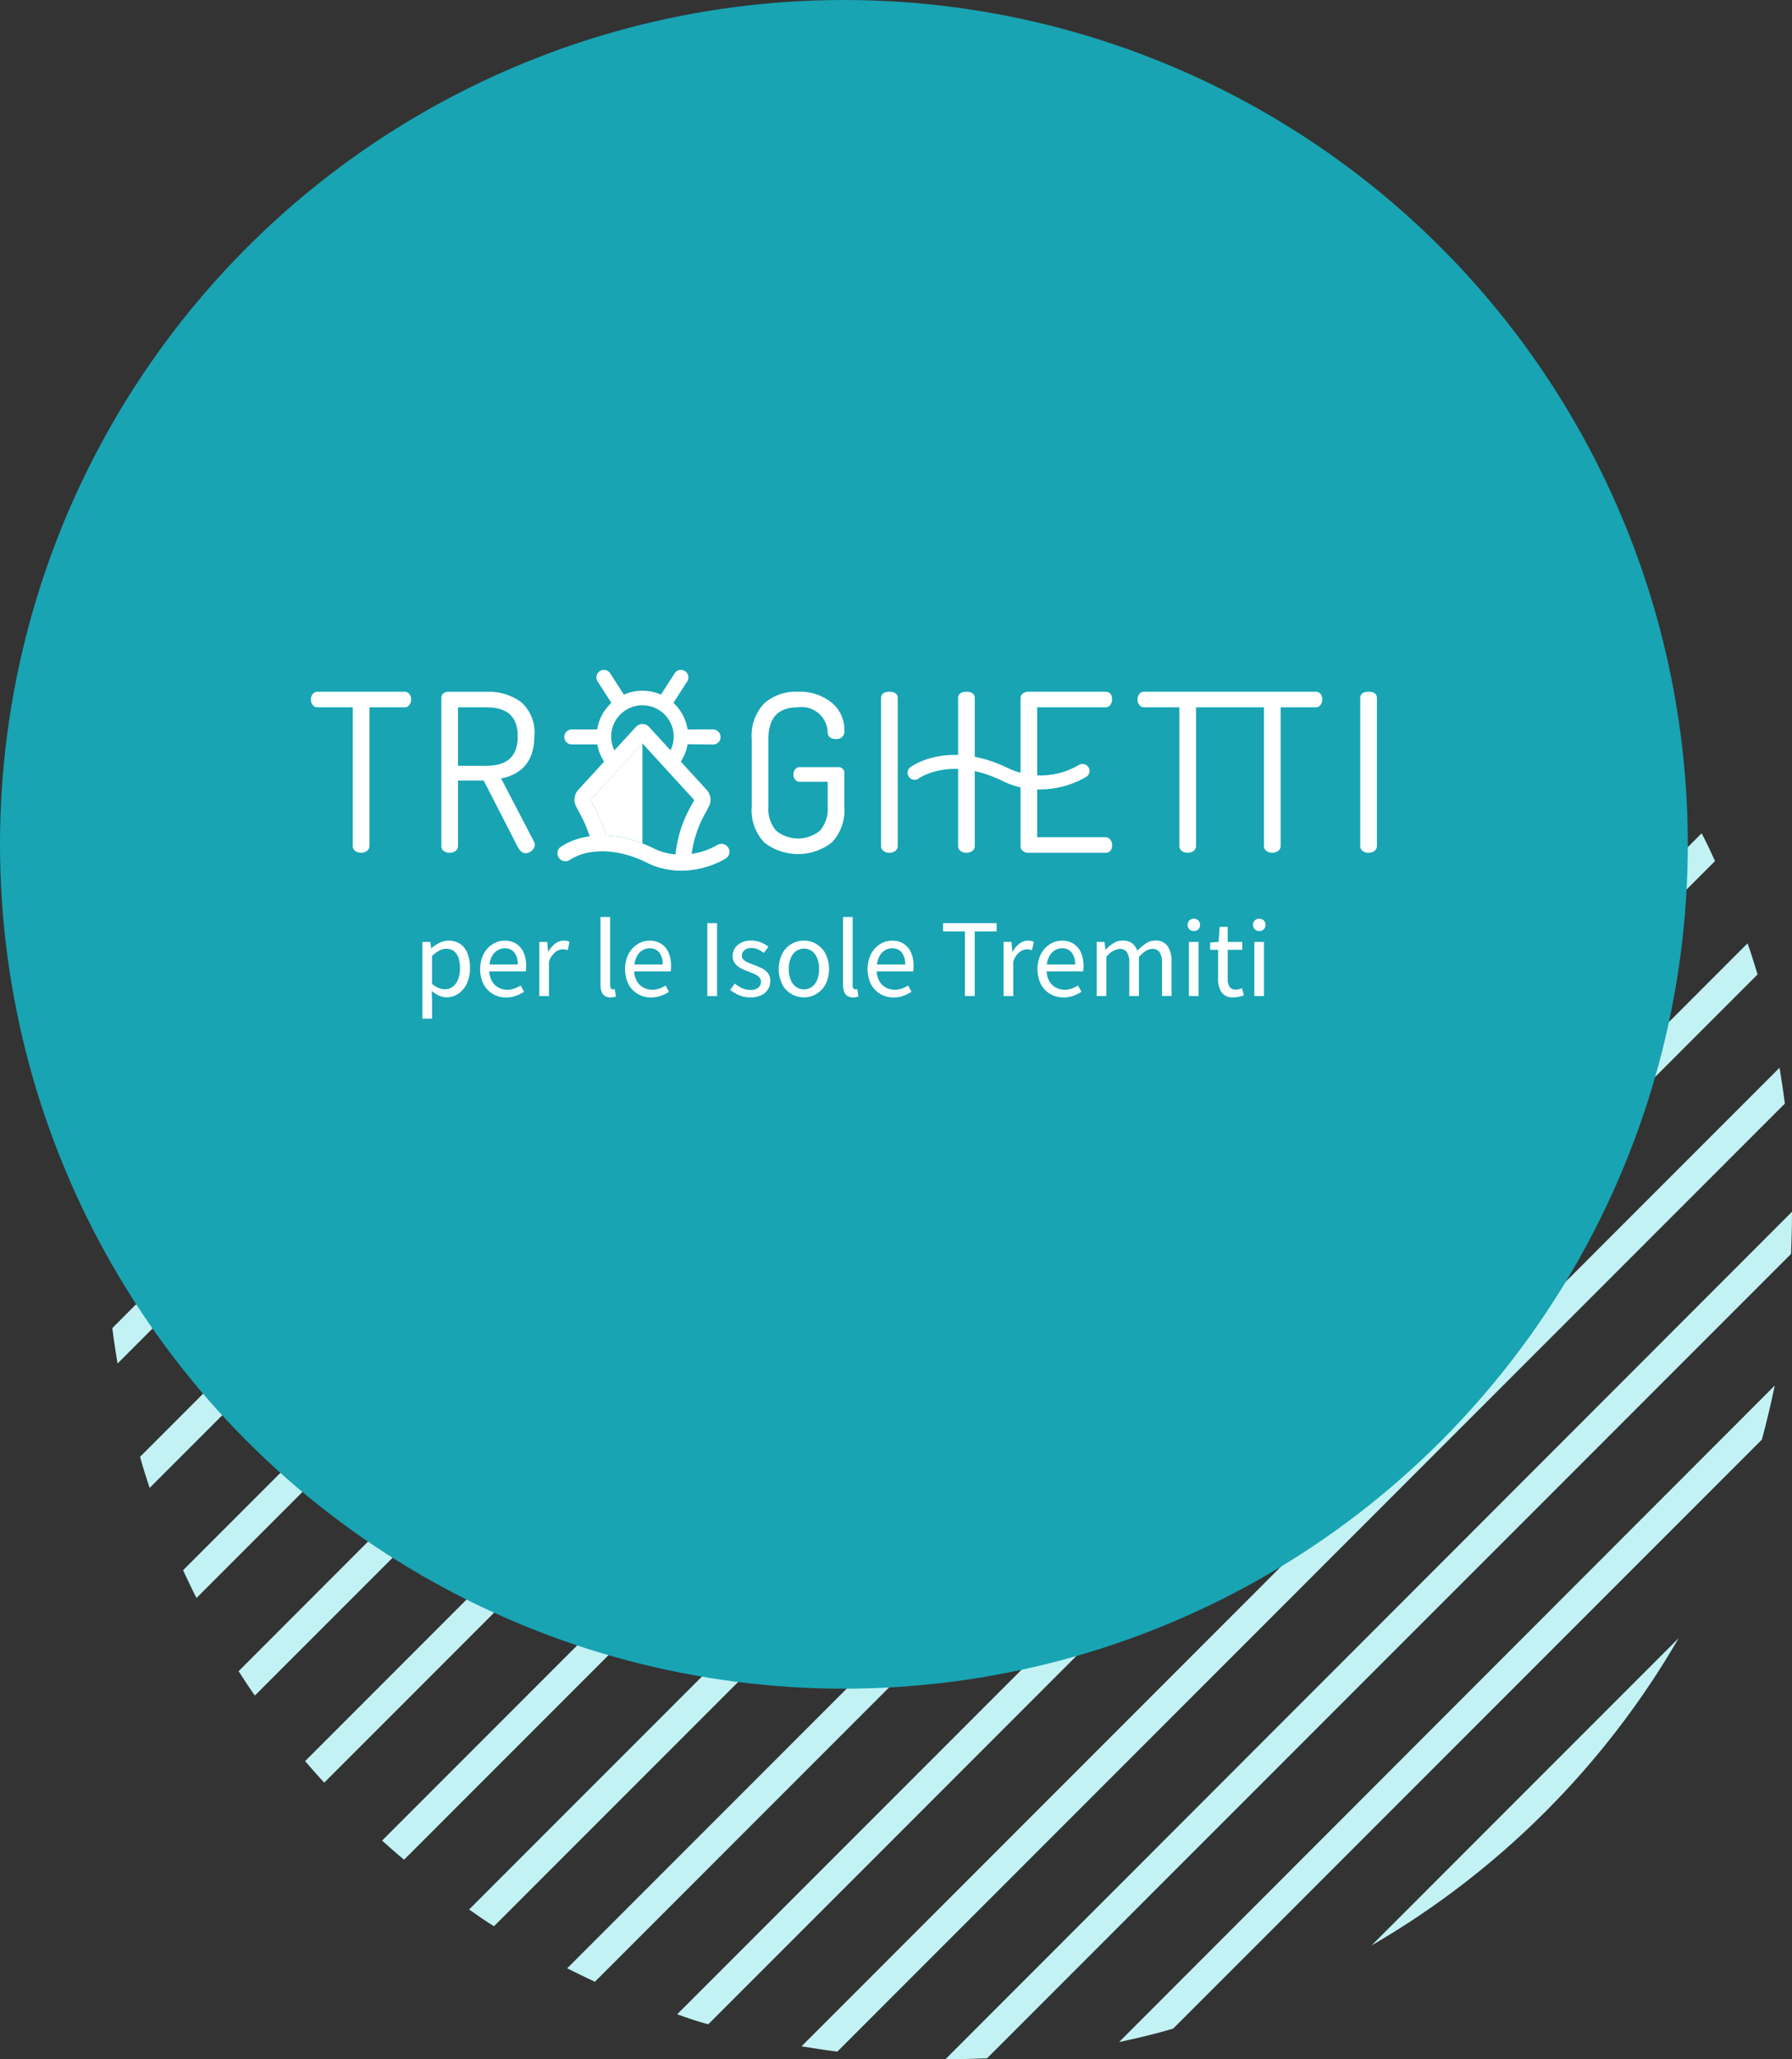 <svg height="197.55" viewBox="0 0 172 197.55" width="172" xmlns="http://www.w3.org/2000/svg" xmlns:xlink="http://www.w3.org/1999/xlink"><rect x="0" y="0" width="172" height="197.55" fill="#333333" stroke="none"/><clipPath id="a"><path d="m0 0h161.953v162h-161.953z"/></clipPath><g clip-path="url(#a)" fill="#c2f2f4" transform="translate(10.047 35.55)"><path d="m7.937 38.19 30.252-30.252a80.917 80.917 0 0 0 -14.874 10.926l-4.452 4.453a82.6 82.6 0 0 0 -10.926 14.873" transform="translate(2.667 2.667)"/><path d="m1.2 64.505 63.3-63.305c-1.744.366-3.488.78-5.186 1.237l-56.872 56.882c-.458 1.7-.871 3.442-1.239 5.187" transform="translate(.404 .405)"/><path d="m0 80.977v.506l81.526-81.483h-.5c-1.193 0-2.341.045-3.535.092l-77.4 77.4c-.044 1.144-.091 2.337-.091 3.485"/><path d="m1.054 95.08 94.014-94.013-3.443-.552-91.075 91.168c.136 1.148.321 2.3.5 3.4" transform="translate(.185 .173)"/><path d="m3.461 106.347 102.872-102.873c-1.009-.323-1.973-.644-2.983-.965l-100.808 100.853c.275 1.01.6 2.02.919 2.985" transform="translate(.854 .843)"/><path d="m6.919 115.854 108.934-108.934c-.872-.458-1.745-.871-2.661-1.285l-107.558 107.558c.414.871.827 1.788 1.285 2.661" transform="translate(1.893 1.894)"/><path d="m11.18 123.889 112.7-112.7c-.78-.55-1.562-1.054-2.386-1.6l-111.874 111.961c.506.78 1.01 1.561 1.56 2.339" transform="translate(3.233 3.222)"/><path d="m16.233 130.628 114.4-114.4c-.688-.643-1.377-1.24-2.112-1.834l-114.121 114.168c.6.688 1.193 1.377 1.837 2.066" transform="translate(4.838 4.838)"/><path d="m22.039 136.161 114.12-114.121c-.6-.735-1.193-1.423-1.837-2.112l-114.394 114.397c.689.6 1.377 1.239 2.111 1.836" transform="translate(6.697 6.697)"/><path d="m28.569 140.44 111.871-111.871c-.5-.78-1.057-1.607-1.607-2.388l-112.651 112.652c.78.55 1.56 1.1 2.388 1.607" transform="translate(8.798 8.798)"/><path d="m35.886 143.4 107.514-107.511c-.413-.919-.824-1.79-1.284-2.664l-108.891 108.887c.872.414 1.744.874 2.661 1.285" transform="translate(11.165 11.165)"/><path d="m44.111 144.827 100.716-100.716c-.321-1.009-.6-2.019-.963-2.983l-102.735 102.735c1.007.367 1.972.691 2.982.965" transform="translate(13.821 13.821)"/><path d="m53.5 144.444 90.943-90.944c-.139-1.148-.322-2.3-.506-3.443l-93.876 93.88c1.148.183 2.3.369 3.443.506" transform="translate(16.822 16.823)"/><path d="m60.679 141.7c1.24 0 2.478-.047 3.718-.092l77.168-77.166c.044-1.24.09-2.481.09-3.718v-.324l-81.255 81.3z" transform="translate(20.297 20.298)"/><path d="m78.063 134.573 56.51-56.508c.46-1.7.872-3.444 1.24-5.189l-62.937 62.983c1.744-.369 3.488-.78 5.186-1.287" transform="translate(24.489 24.489)"/><path d="m120.487 91.018-29.47 29.472a80.993 80.993 0 0 0 29.47-29.472" transform="translate(30.585 30.585)"/></g><circle cx="81" cy="81" fill="#18a4b3" r="81"/><g fill="#fff"><path d="m58.082 121.546a1.995 1.995 0 0 0 -1.993-.112 3.929 3.929 0 0 0 -.777.511h-.02l-.085-.6h-.757v7.364h.926v-1.748l-.031-.9a3.345 3.345 0 0 0 .714.438 1.751 1.751 0 0 0 .714.161 1.984 1.984 0 0 0 1.1-.33 2.37 2.37 0 0 0 .826-.96 3.383 3.383 0 0 0 .315-1.513 3.8 3.8 0 0 0 -.234-1.4 2 2 0 0 0 -.692-.922zm-.214 3.411a1.584 1.584 0 0 1 -.522.692 1.233 1.233 0 0 1 -.746.239 1.672 1.672 0 0 1 -.565-.118 2.225 2.225 0 0 1 -.661-.4v-2.674a3.266 3.266 0 0 1 .7-.522 1.386 1.386 0 0 1 .638-.172 1.2 1.2 0 0 1 .772.234 1.36 1.36 0 0 1 .433.656 3.19 3.19 0 0 1 .138.987 2.785 2.785 0 0 1 -.192 1.083z" transform="translate(-13.906 -30.984)"/><path d="m82.743 121.524a2.029 2.029 0 0 0 -1.13-.3 2.123 2.123 0 0 0 -1.134.33 2.471 2.471 0 0 0 -.875.944 3.34 3.34 0 0 0 0 2.915 2.383 2.383 0 0 0 .9.933 2.47 2.47 0 0 0 1.257.326 2.7 2.7 0 0 0 .953-.161 3.836 3.836 0 0 0 .772-.384l-.33-.6a3.071 3.071 0 0 1 -.6.292 2.021 2.021 0 0 1 -.683.112 1.762 1.762 0 0 1 -.864-.219 1.607 1.607 0 0 1 -.634-.656 2.154 2.154 0 0 1 -.23-.884h3.5a1.822 1.822 0 0 0 .031-.234c.007-.092.011-.185.011-.277a3.212 3.212 0 0 0 -.239-1.284 1.894 1.894 0 0 0 -.708-.853zm-2.574 1.989a2.22 2.22 0 0 1 .19-.7 1.517 1.517 0 0 1 .56-.65 1.337 1.337 0 0 1 .7-.208 1.134 1.134 0 0 1 .933.4 1.793 1.793 0 0 1 .326 1.156z" transform="translate(-33.185 -30.984)"/><path d="m107.064 121.22a1.344 1.344 0 0 0 -.821.288 2.48 2.48 0 0 0 -.661.788h-.02l-.085-.949h-.757v5.19h.926v-3.3a2.006 2.006 0 0 1 .614-.922 1.175 1.175 0 0 1 .688-.261 1.268 1.268 0 0 1 .266.022 1.714 1.714 0 0 1 .234.065l.17-.81a1.13 1.13 0 0 0 -.25-.08 1.551 1.551 0 0 0 -.304-.031z" transform="translate(-52.954 -30.984)"/><path d="m132.272 117.995a.459.459 0 0 1 -.08 0 .219.219 0 0 1 -.17-.092.45.45 0 0 1 -.076-.292v-6.561h-.926v6.5a1.949 1.949 0 0 0 .1.661.814.814 0 0 0 .308.411.976.976 0 0 0 .554.145 1.52 1.52 0 0 0 .308-.027 1.784 1.784 0 0 0 .214-.058l-.116-.7c-.053.004-.088.01-.116.013z" transform="translate(-73.383 -23.084)"/><path d="m145.053 121.524a2.029 2.029 0 0 0 -1.13-.3 2.123 2.123 0 0 0 -1.134.33 2.488 2.488 0 0 0 -.875.944 3.341 3.341 0 0 0 0 2.915 2.373 2.373 0 0 0 .9.933 2.485 2.485 0 0 0 1.259.326 2.711 2.711 0 0 0 .953-.161 3.778 3.778 0 0 0 .772-.384l-.33-.6a3.027 3.027 0 0 1 -.6.292 2.011 2.011 0 0 1 -.683.112 1.762 1.762 0 0 1 -.864-.219 1.607 1.607 0 0 1 -.634-.656 2.154 2.154 0 0 1 -.23-.884h3.5a1.821 1.821 0 0 0 .031-.234c.007-.092.011-.185.011-.277a3.212 3.212 0 0 0 -.239-1.284 1.9 1.9 0 0 0 -.71-.853zm-2.572 1.989a2.219 2.219 0 0 1 .19-.7 1.528 1.528 0 0 1 .558-.65 1.337 1.337 0 0 1 .7-.208 1.137 1.137 0 0 1 .933.4 1.793 1.793 0 0 1 .326 1.156z" transform="translate(-81.586 -30.984)"/><path d="m67.89 88.562h.938v6.992h-.938z"/><path d="m189.755 123.866c-.241-.116-.484-.221-.725-.315-.2-.071-.386-.143-.56-.219a1.435 1.435 0 0 1 -.426-.266.525.525 0 0 1 -.165-.4.68.68 0 0 1 .23-.507 1 1 0 0 1 .708-.219 1.43 1.43 0 0 1 .623.134 3.11 3.11 0 0 1 .549.337l.438-.6a3.157 3.157 0 0 0 -.714-.411 2.347 2.347 0 0 0 -.915-.176 1.92 1.92 0 0 0 -1.322.426 1.357 1.357 0 0 0 -.48 1.056 1.11 1.11 0 0 0 .234.725 1.818 1.818 0 0 0 .587.469 5.7 5.7 0 0 0 .714.308c.192.071.379.147.56.23a1.515 1.515 0 0 1 .449.3.6.6 0 0 1 .176.442.717.717 0 0 1 -.25.549 1.076 1.076 0 0 1 -.752.23 1.914 1.914 0 0 1 -.81-.17 3.7 3.7 0 0 1 -.7-.438l-.449.6a3.184 3.184 0 0 0 .875.518 2.812 2.812 0 0 0 1.067.208 2.311 2.311 0 0 0 1.045-.214 1.559 1.559 0 0 0 .645-.565 1.45 1.45 0 0 0 .219-.779 1.207 1.207 0 0 0 -.239-.784 1.771 1.771 0 0 0 -.6-.469z" transform="translate(-116.673 -30.992)"/><path d="m211.256 121.539a2.29 2.29 0 0 0 -1.176-.319 2.388 2.388 0 0 0 -1.194.319 2.349 2.349 0 0 0 -.891.933 3.409 3.409 0 0 0 0 2.947 2.347 2.347 0 0 0 2.085 1.246 2.282 2.282 0 0 0 1.176-.319 2.422 2.422 0 0 0 .891-.926 3.349 3.349 0 0 0 0-2.947 2.411 2.411 0 0 0 -.891-.934zm.1 3.431a1.551 1.551 0 0 1 -.507.683 1.323 1.323 0 0 1 -1.536 0 1.563 1.563 0 0 1 -.511-.683 2.664 2.664 0 0 1 -.181-1.022 2.707 2.707 0 0 1 .181-1.029 1.581 1.581 0 0 1 .511-.688 1.323 1.323 0 0 1 1.536 0 1.557 1.557 0 0 1 .507.688 2.8 2.8 0 0 1 .176 1.029 2.7 2.7 0 0 1 -.18 1.022z" transform="translate(-132.915 -30.984)"/><path d="m236.552 117.995a.459.459 0 0 1 -.08 0 .219.219 0 0 1 -.17-.092.45.45 0 0 1 -.076-.292v-6.561h-.926v6.5a1.949 1.949 0 0 0 .1.661.814.814 0 0 0 .308.411.976.976 0 0 0 .554.145 1.52 1.52 0 0 0 .308-.027 1.784 1.784 0 0 0 .214-.058l-.116-.7c-.053.004-.091.01-.116.013z" transform="translate(-154.385 -23.084)"/><path d="m249.323 121.524a2.029 2.029 0 0 0 -1.13-.3 2.123 2.123 0 0 0 -1.134.33 2.488 2.488 0 0 0 -.875.944 3.34 3.34 0 0 0 0 2.915 2.373 2.373 0 0 0 .9.933 2.485 2.485 0 0 0 1.259.326 2.711 2.711 0 0 0 .953-.161 3.778 3.778 0 0 0 .772-.384l-.33-.6a3.028 3.028 0 0 1 -.6.292 2.012 2.012 0 0 1 -.683.112 1.762 1.762 0 0 1 -.864-.219 1.607 1.607 0 0 1 -.634-.656 2.154 2.154 0 0 1 -.23-.884h3.5a1.823 1.823 0 0 0 .031-.234c.007-.092.011-.185.011-.277a3.212 3.212 0 0 0 -.239-1.284 1.9 1.9 0 0 0 -.71-.853zm-2.572 1.989a2.219 2.219 0 0 1 .19-.7 1.528 1.528 0 0 1 .558-.65 1.337 1.337 0 0 1 .7-.208 1.137 1.137 0 0 1 .933.4 1.793 1.793 0 0 1 .326 1.156z" transform="translate(-162.58 -30.984)"/><path d="m278.32 114.51h2.1v6.2h.938v-6.2h2.1v-.79h-5.138z" transform="translate(-187.802 -25.158)"/><path d="m306.684 121.22a1.344 1.344 0 0 0 -.821.288 2.481 2.481 0 0 0 -.661.788h-.02l-.085-.949h-.757v5.19h.926v-3.3a2.006 2.006 0 0 1 .614-.922 1.175 1.175 0 0 1 .688-.261 1.268 1.268 0 0 1 .266.022 1.713 1.713 0 0 1 .234.065l.17-.81a1.13 1.13 0 0 0 -.25-.08 1.552 1.552 0 0 0 -.304-.031z" transform="translate(-208.013 -30.984)"/><path d="m322.383 121.524a2.029 2.029 0 0 0 -1.13-.3 2.123 2.123 0 0 0 -1.134.33 2.489 2.489 0 0 0 -.875.944 3.341 3.341 0 0 0 0 2.915 2.373 2.373 0 0 0 .9.933 2.485 2.485 0 0 0 1.259.326 2.711 2.711 0 0 0 .953-.161 3.778 3.778 0 0 0 .772-.384l-.33-.6a3.029 3.029 0 0 1 -.6.292 2.011 2.011 0 0 1 -.683.112 1.762 1.762 0 0 1 -.864-.219 1.607 1.607 0 0 1 -.634-.656 2.154 2.154 0 0 1 -.23-.884h3.5a1.823 1.823 0 0 0 .031-.234c.007-.092.011-.185.011-.277a3.212 3.212 0 0 0 -.239-1.284 1.9 1.9 0 0 0 -.71-.853zm-2.572 1.989a2.218 2.218 0 0 1 .19-.7 1.527 1.527 0 0 1 .558-.65 1.337 1.337 0 0 1 .7-.208 1.137 1.137 0 0 1 .933.4 1.793 1.793 0 0 1 .326 1.156h-2.71z" transform="translate(-219.331 -30.984)"/><path d="m349.974 121.2a1.6 1.6 0 0 0 -.886.272 4.5 4.5 0 0 0 -.822.708 1.54 1.54 0 0 0 -.5-.714 1.474 1.474 0 0 0 -.926-.266 1.588 1.588 0 0 0 -.873.257 3.763 3.763 0 0 0 -.746.618h-.02l-.085-.746h-.757v5.19h.926v-3.741a1.874 1.874 0 0 1 1.268-.779.812.812 0 0 1 .714.319 1.839 1.839 0 0 1 .223 1.034v3.165h.926v-3.741a3.109 3.109 0 0 1 .665-.587 1.169 1.169 0 0 1 .6-.192.826.826 0 0 1 .719.319 1.814 1.814 0 0 1 .23 1.034v3.165h.915v-3.284a2.525 2.525 0 0 0 -.384-1.513 1.38 1.38 0 0 0 -1.192-.522z" transform="translate(-239.099 -30.968)"/><path d="m114.116 90.363h.926v5.19h-.926z"/><path d="m384.056 111.81a.593.593 0 0 0 -.426.165.558.558 0 0 0 -.17.422.587.587 0 0 0 .17.431.593.593 0 0 0 .426.165.605.605 0 0 0 .433-.165.586.586 0 0 0 .165-.431.568.568 0 0 0 -.165-.422.587.587 0 0 0 -.433-.165z" transform="translate(-269.471 -23.674)"/><path d="m395.924 121.278a1.136 1.136 0 0 1 -.3.042.7.7 0 0 1 -.618-.261 1.27 1.27 0 0 1 -.181-.73v-2.824h1.4v-.757h-1.4v-1.448h-.768l-.107 1.449-.81.054v.7h.766v2.815a2.2 2.2 0 0 0 .33 1.263 1.3 1.3 0 0 0 1.161.484 2.346 2.346 0 0 0 .511-.058 3.917 3.917 0 0 0 .469-.134l-.172-.692a2.284 2.284 0 0 1 -.288.1z" transform="translate(-276.99 -26.385)"/><path d="m412.168 112.993a.567.567 0 0 0 .6-.6.568.568 0 0 0 -.165-.422.639.639 0 0 0 -.857 0 .56.56 0 0 0 -.172.422.58.58 0 0 0 .172.431.59.59 0 0 0 .422.169z" transform="translate(-291.306 -23.674)"/><path d="m120.393 90.363h.926v5.19h-.926z"/><path d="m131.769 36.46v9.592a10.673 10.673 0 0 0 -3.5-.757 13.521 13.521 0 0 0 -1.255-2.994c-.085-.158-.161-.3-.217-.413l2.384-2.607.909-.993 1.313-1.431.362-.4z" transform="translate(-70.106 34.855)"/><path d="m128.811 40.025a.766.766 0 0 0 -1.047-.27 7 7 0 0 1 -2.473.859 10.9 10.9 0 0 1 1.386-4.034c.123-.228.23-.426.308-.6a1.382 1.382 0 0 0 -.23-1.484l-2.574-2.81-.96-1.049-2.011-2.2a.86.86 0 0 0 -1.272 0l-2.018 2.2-.96 1.049-2.574 2.813a1.366 1.366 0 0 0 -.221 1.476c.078.174.183.368.306.6a12.514 12.514 0 0 1 1.034 2.357 6.592 6.592 0 0 0 -2.813 1.029.764.764 0 0 0 .9 1.232 5.167 5.167 0 0 1 2.237-.77 7.345 7.345 0 0 1 1.538-.031 9.982 9.982 0 0 1 3.633 1.072 7.4 7.4 0 0 0 3.3.759 8.555 8.555 0 0 0 4.246-1.154.766.766 0 0 0 .27-1.047zm-5.063.643a5.778 5.778 0 0 1 -2.072-.571c-.379-.188-.75-.35-1.107-.489a10.673 10.673 0 0 0 -3.5-.757 13.521 13.521 0 0 0 -1.255-2.994c-.085-.158-.161-.3-.217-.413l2.384-2.607.909-.993 1.313-1.431.362-.4.382.417 1.292 1.411.909.993 2.391 2.612c-.056.114-.132.254-.217.413a12.023 12.023 0 0 0 -1.583 4.811z" transform="translate(-58.906 41.302)"/><path d="m15.493 14.27h-8.351a.553.553 0 0 0 -.478.243.864.864 0 0 0 -.154.5.822.822 0 0 0 .17.52.562.562 0 0 0 .462.228h3.386v13.3a.577.577 0 0 0 .243.487.908.908 0 0 0 .556.167.928.928 0 0 0 .542-.165.569.569 0 0 0 .257-.489v-13.3h3.366a.553.553 0 0 0 .478-.243.909.909 0 0 0 .157-.518.816.816 0 0 0 -.158-.5.56.56 0 0 0 -.476-.23z" transform="translate(23.332 52.092)"/><path d="m71.466 28.611-3.139-6.031c2.118-.42 3.192-1.8 3.192-4.1a3.85 3.85 0 0 0 -1.284-3.235 5.315 5.315 0 0 0 -3.328-.982h-3.694c-.4.033-.623.25-.623.612v14.181a.577.577 0 0 0 .243.487.908.908 0 0 0 .556.167.928.928 0 0 0 .542-.165.576.576 0 0 0 .257-.487v-6.282h2.464l3.174 6.186c.259.534.529.792.83.792a.925.925 0 0 0 .616-.246.751.751 0 0 0 .288-.574.5.5 0 0 0 -.1-.321zm-1.543-10.072c0 1.9-.987 2.826-3.014 2.826h-2.721v-5.61h2.722c2.027 0 3.014.911 3.014 2.784z" transform="translate(-20.229 52.1)"/><path d="m204.32 21.5h-3.665a.542.542 0 0 0 -.453.221.765.765 0 0 0 -.158.473.782.782 0 0 0 .158.493.54.54 0 0 0 .453.221h2.679v2.366a3.216 3.216 0 0 1 -.739 2.317 3.312 3.312 0 0 1 -4.215 0 3.22 3.22 0 0 1 -.739-2.317v-6.457c0-2.056.931-3.054 2.846-3.054a2.5 2.5 0 0 1 2.846 2.413c.011.286.158.627.8.627a.724.724 0 0 0 .8-.819 3.373 3.373 0 0 0 -1.228-2.679 4.85 4.85 0 0 0 -3.239-1.036 4.572 4.572 0 0 0 -3.21 1.1 4.463 4.463 0 0 0 -1.214 3.447v6.456a4.489 4.489 0 0 0 1.214 3.467 5.282 5.282 0 0 0 6.46 0 4.492 4.492 0 0 0 1.214-3.467v-3.122a.571.571 0 0 0 -.612-.654z" transform="translate(-123.889 52.092)"/><path d="m285.589 14.27c-.661 0-.8.333-.8.612v14.184a.58.58 0 0 0 .243.487.908.908 0 0 0 .556.167.928.928 0 0 0 .542-.165.576.576 0 0 0 .257-.487v-14.186c.001-.282-.137-.612-.798-.612z" transform="translate(-192.827 52.092)"/><path d="m252.459 14.27c-.661 0-.8.333-.8.612v14.184a.577.577 0 0 0 .243.487.908.908 0 0 0 .556.167.928.928 0 0 0 .542-.165.576.576 0 0 0 .257-.487v-14.186c.001-.282-.137-.612-.798-.612z" transform="translate(-167.093 52.092)"/><path d="m319.772 28.226h-6.554v-12.463h6.554a.547.547 0 0 0 .478-.246.929.929 0 0 0 .154-.531c0-.623-.4-.717-.632-.717h-7.416a.844.844 0 0 0 -.5.156.558.558 0 0 0 -.234.475v14.166a.585.585 0 0 0 .23.484.811.811 0 0 0 .507.17h7.416c.237 0 .632-.1.632-.737a.841.841 0 0 0 -.17-.527.558.558 0 0 0 -.465-.23z" transform="translate(-213.668 52.092)"/><path d="m379.509 14.5a.56.56 0 0 0 -.475-.23h-16.472a.553.553 0 0 0 -.478.243.864.864 0 0 0 -.154.5.822.822 0 0 0 .17.52.568.568 0 0 0 .462.228h3.386v13.3a.577.577 0 0 0 .243.487.908.908 0 0 0 .556.167.928.928 0 0 0 .542-.165.569.569 0 0 0 .257-.489v-13.3h6.521v13.3a.577.577 0 0 0 .243.487.908.908 0 0 0 .556.167.928.928 0 0 0 .542-.165.569.569 0 0 0 .257-.489v-13.3h3.366a.547.547 0 0 0 .475-.243.909.909 0 0 0 .156-.525.816.816 0 0 0 -.159-.5z" transform="translate(-252.748 52.092)"/><path d="m458.5 14.27c-.661 0-.8.333-.8.612v14.184a.577.577 0 0 0 .243.487.908.908 0 0 0 .556.167.928.928 0 0 0 .542-.165.576.576 0 0 0 .257-.487v-14.186c.002-.282-.138-.612-.798-.612z" transform="translate(-327.139 52.092)"/><path d="m275.748 44.721a7.9 7.9 0 0 1 -3.5-.786c-5.032-2.485-8.081-.3-8.11-.277a.67.67 0 1 1 -.8-1.078c.15-.112 3.744-2.69 9.5.152a7.272 7.272 0 0 0 6.686-.371.67.67 0 0 1 .681 1.154 8.855 8.855 0 0 1 -4.456 1.2z" transform="translate(-175.955 31.017)"/><path d="m130.459 11.336a.717.717 0 0 1 -.721.717l-2.447-.025a4.4 4.4 0 0 1 -1.643 2.737l-.946-1.034a3 3 0 1 0 -3.485 0l-.946 1.034a4.456 4.456 0 0 1 -1.067-1.19 4.287 4.287 0 0 1 -.574-1.529h-2.449a.72.72 0 0 1 -.721-.717.73.73 0 0 1 .212-.511.719.719 0 0 1 .509-.21h2.435a4.378 4.378 0 0 1 1.362-2.549l-1.322-2.056a.72.72 0 0 1 .214-.993.742.742 0 0 1 .393-.114.714.714 0 0 1 .6.328l1.317 2.045a4.373 4.373 0 0 1 3.554 0l1.317-2.047a.72.72 0 0 1 .6-.328.733.733 0 0 1 .388.114.718.718 0 0 1 .217.993l-1.324 2.06a4.357 4.357 0 0 1 1.359 2.545h2.44a.72.72 0 0 1 .511.21.728.728 0 0 1 .21.511z" transform="translate(-61.297 59.37)"/></g></svg>